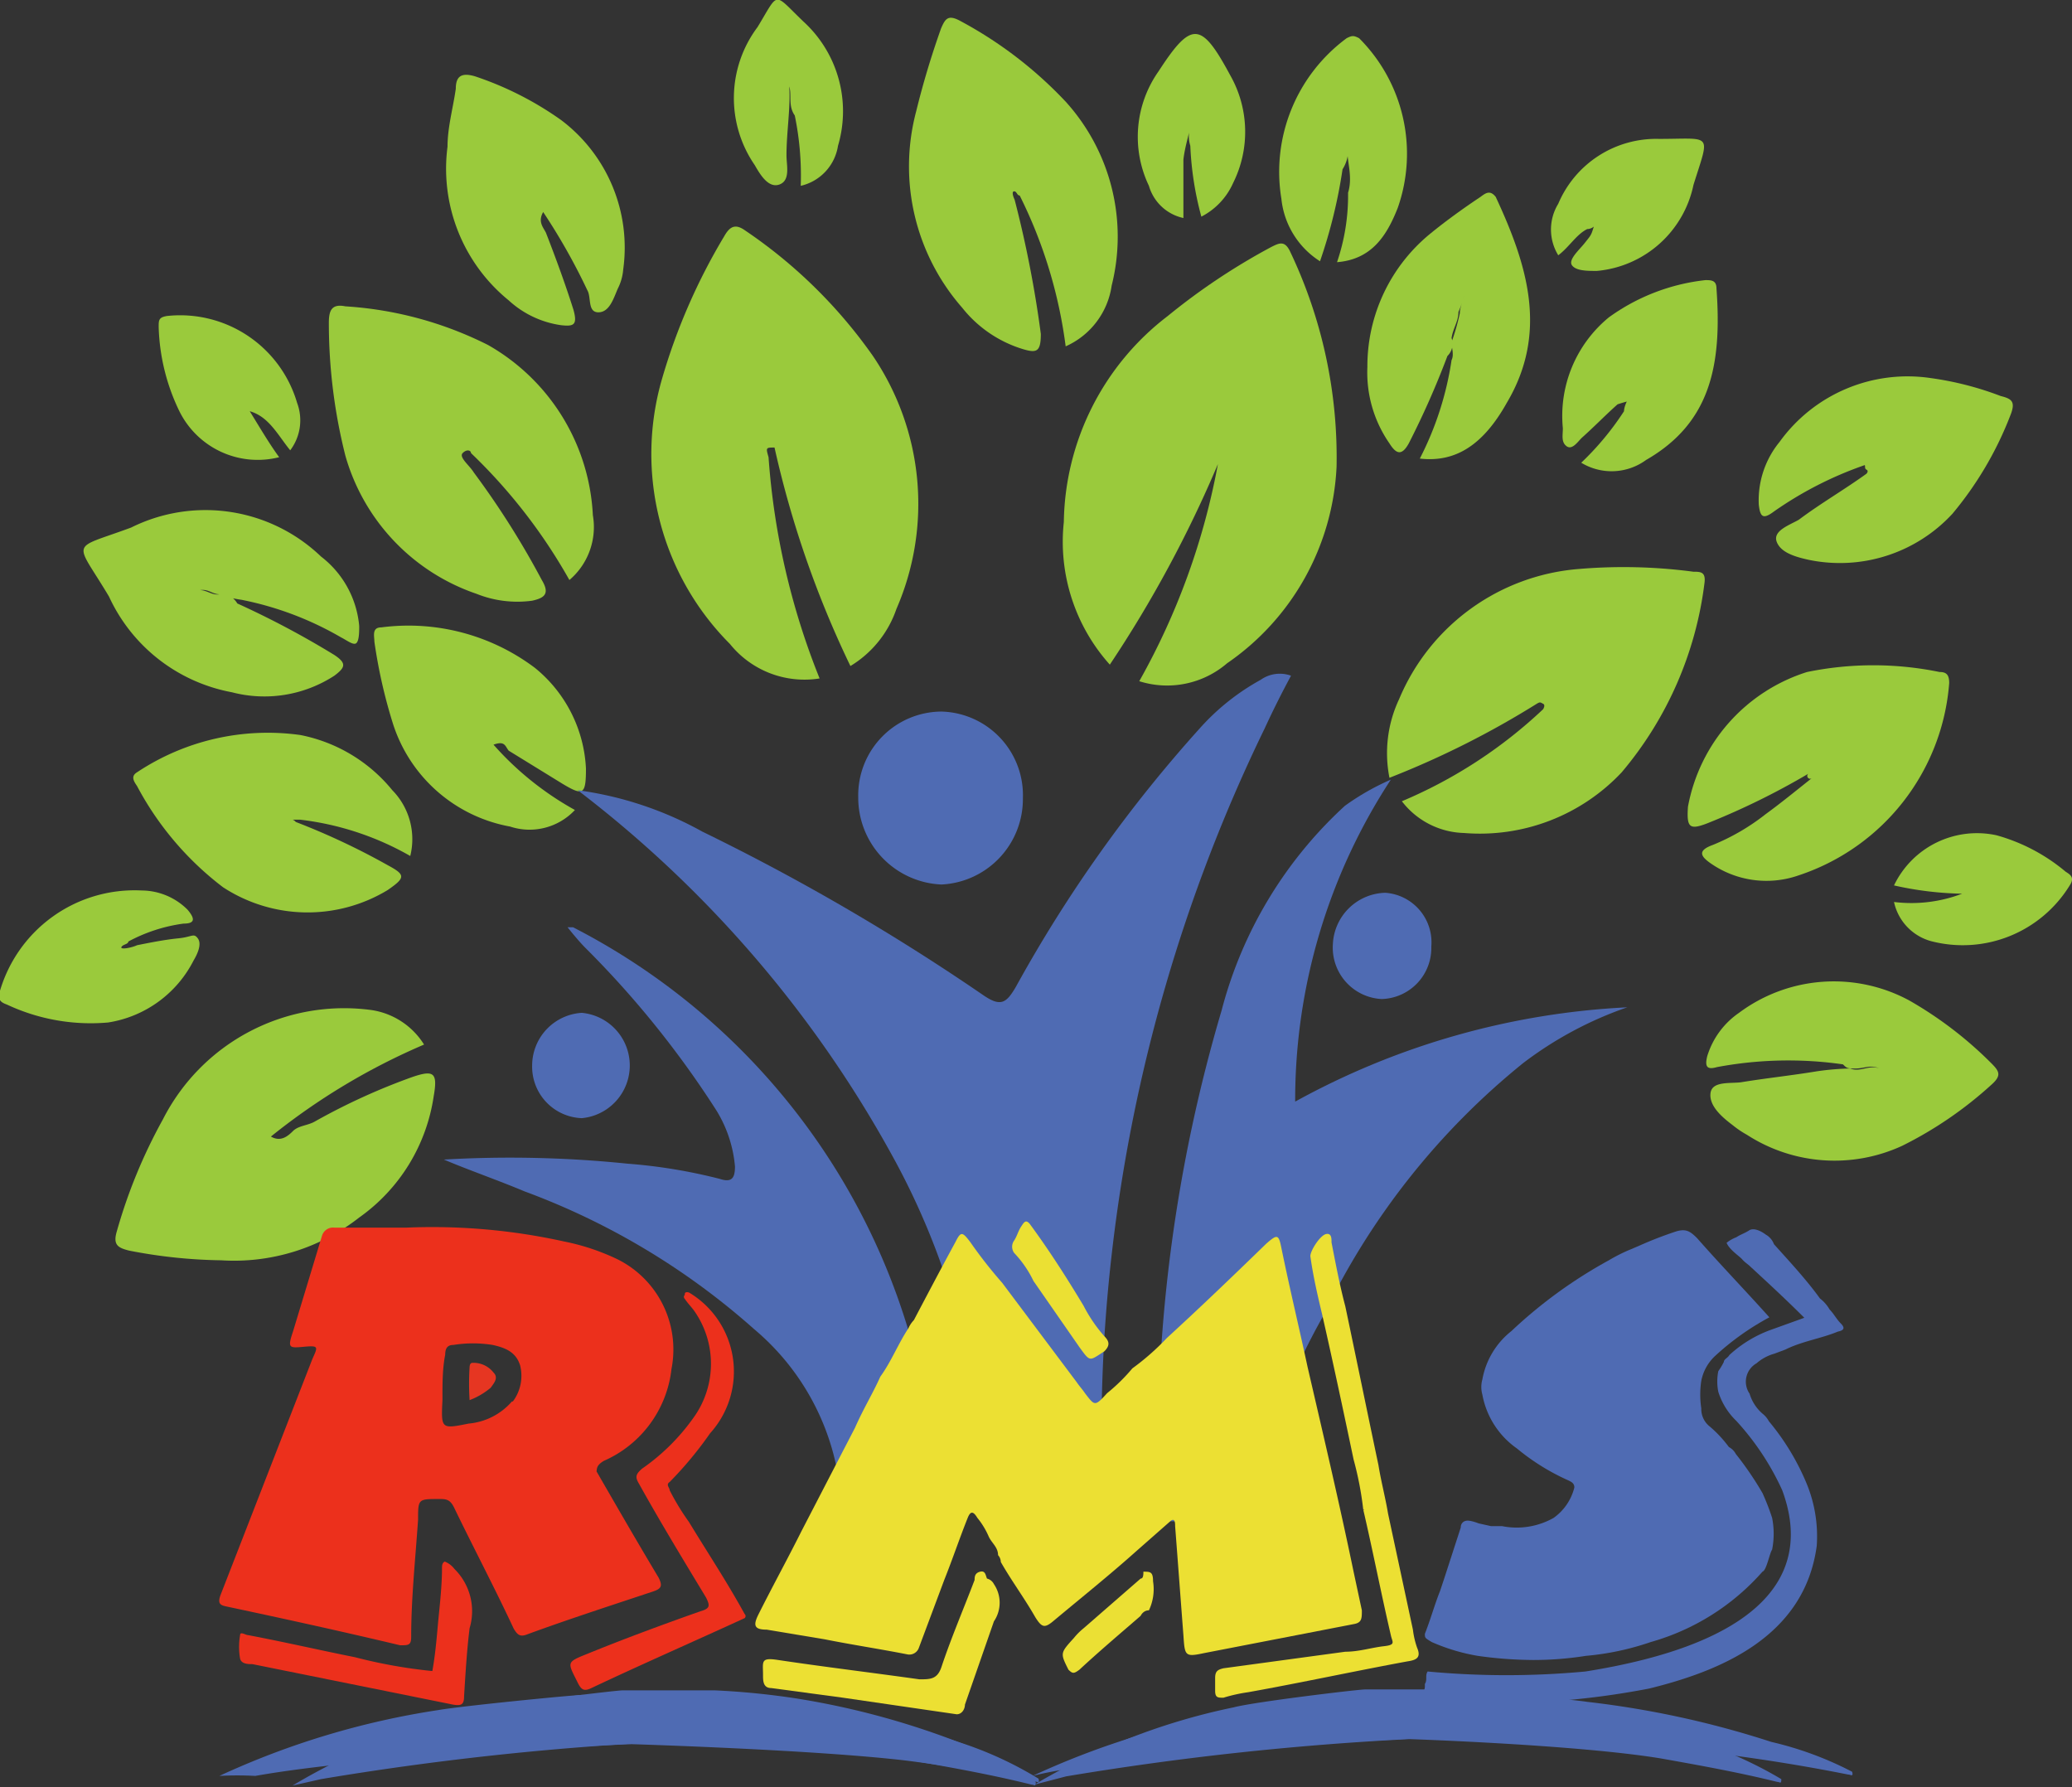 <svg id="Layer_1" data-name="Layer 1" xmlns="http://www.w3.org/2000/svg" viewBox="0 0 45.05 38.86"><rect x="0" y="0" width="45.05" height="38.86" fill="#333333" stroke="none"/><defs><style>.cls-1{fill:#9aca3c;}.cls-2{fill:#4f6bb3;}.cls-3{fill:#f7f7f7;}.cls-4{fill:#ece033;}.cls-5{fill:#ebe033;}.cls-6{fill:#ebe034;}.cls-7{fill:#ec301c;}.cls-8{fill:#e63622;}</style></defs><title>Logo-mob</title><path class="cls-1" d="M23.65,32.18a.53.53,0,0,1-.21.37.75.75,0,0,1,.15-.46S23.62,32.15,23.65,32.18Z" transform="translate(-1.02 -0.39)"/><path class="cls-1" d="M10.36,10.15c-.06-.12-.15-.27,0-.36s.12.06.12.18Z" transform="translate(-1.02 -0.39)"/><path class="cls-1" d="M10.3,9.55a.4.4,0,0,1-.06-.43A.36.36,0,0,1,10.3,9.55Z" transform="translate(-1.02 -0.39)"/><path class="cls-1" d="M25.79,15.2a15.23,15.23,0,0,0,1.71-4.72,26.19,26.19,0,0,1-2.35,4.36,4,4,0,0,1-1-3.1,5.74,5.74,0,0,1,2.26-4.48,14,14,0,0,1,2.25-1.5c.18-.09.3-.15.42.12a10.4,10.4,0,0,1,1,4.66,5.5,5.5,0,0,1-2.38,4.27A2,2,0,0,1,25.79,15.2Z" transform="translate(-1.02 -0.39)"/><path class="cls-1" d="M17.73,10.33a15.87,15.87,0,0,0,1.11,4.81,2.08,2.08,0,0,1-1.95-.75,5.85,5.85,0,0,1-1.48-5.75,13.12,13.12,0,0,1,1.36-3.12c.12-.21.24-.27.45-.12A10.73,10.73,0,0,1,20,8.13a5.73,5.73,0,0,1,.51,5.5,2.33,2.33,0,0,1-1,1.24,21.91,21.91,0,0,1-1.65-4.75C17.67,10.12,17.67,10.12,17.73,10.33Z" transform="translate(-1.02 -0.39)"/><path class="cls-1" d="M34.45,15.68a19.41,19.41,0,0,1-3.22,1.62,2.75,2.75,0,0,1,.21-1.71,4.63,4.63,0,0,1,3.91-2.83,11.53,11.53,0,0,1,2.49.06c.15,0,.27,0,.24.24a7.87,7.87,0,0,1-1.8,4.12,4.23,4.23,0,0,1-3.43,1.32,1.76,1.76,0,0,1-1.35-.69,10.29,10.29,0,0,0,3.07-2s.06-.09,0-.12S34.51,15.65,34.45,15.68Z" transform="translate(-1.02 -0.39)"/><path class="cls-1" d="M10.24,23.1a14.21,14.21,0,0,0-3.33,2c.21.12.36,0,.48-.12s.33-.12.48-.21A13.79,13.79,0,0,1,10,23.8c.45-.15.54-.09.45.42a3.93,3.93,0,0,1-1.62,2.64,4.41,4.41,0,0,1-3,.93,11.1,11.1,0,0,1-2-.21c-.24-.06-.36-.12-.27-.42a11.39,11.39,0,0,1,1-2.43A4.42,4.42,0,0,1,9.1,22.35,1.63,1.63,0,0,1,10.24,23.1Z" transform="translate(-1.02 -0.39)"/><path class="cls-1" d="M13.4,13a11.86,11.86,0,0,0-2.14-2.76c0-.06-.09-.09-.18,0s.15.27.24.42A18.35,18.35,0,0,1,12.8,13c.18.3.06.39-.21.45a2.39,2.39,0,0,1-1.21-.15,4.46,4.46,0,0,1-2.85-3,11.79,11.79,0,0,1-.36-2.89c0-.27.06-.42.36-.36a8,8,0,0,1,3.1.84,4.51,4.51,0,0,1,2.28,3.7A1.51,1.51,0,0,1,13.4,13Z" transform="translate(-1.02 -0.39)"/><path class="cls-1" d="M23.08,4.73a24.28,24.28,0,0,1,.57,2.92c0,.39-.09.42-.39.33a2.68,2.68,0,0,1-1.32-.9,4.66,4.66,0,0,1-1-4.27q.22-.9.54-1.8c.09-.21.15-.3.39-.18A8.92,8.92,0,0,1,24.19,2.6a4.37,4.37,0,0,1,1,4,1.71,1.71,0,0,1-1,1.32,10.28,10.28,0,0,0-1-3.28c-.06,0-.06-.09-.12-.09S23.05,4.67,23.08,4.73Z" transform="translate(-1.02 -0.39)"/><path class="cls-1" d="M40.34,17.21a16,16,0,0,1-2.2,1.08c-.39.15-.45.09-.42-.36A3.79,3.79,0,0,1,40.31,15a7.16,7.16,0,0,1,2.88,0c.15,0,.21.06.21.24a4.79,4.79,0,0,1-3.27,4.18,2.12,2.12,0,0,1-1.93-.27c-.21-.15-.27-.27.06-.39a4.74,4.74,0,0,0,1.15-.67c.33-.24.66-.51,1-.78A.06.06,0,0,1,40.34,17.21Z" transform="translate(-1.02 -0.39)"/><path class="cls-1" d="M41.09,23.53a8.39,8.39,0,0,0-2.74.06c-.21.06-.27,0-.21-.24a1.77,1.77,0,0,1,.69-.94,3.45,3.45,0,0,1,3.7-.27,8.4,8.4,0,0,1,1.78,1.36c.18.18.24.27,0,.48a8.47,8.47,0,0,1-1.93,1.32A3.51,3.51,0,0,1,39,25.06a2.08,2.08,0,0,1-.31-.21c-.24-.18-.51-.42-.48-.69s.42-.21.66-.24c.55-.09,1.12-.15,1.66-.24a5.83,5.83,0,0,1,.72-.06c.21.09.42-.09.63,0-.18-.09-.33,0-.51,0S41.18,23.62,41.09,23.53Z" transform="translate(-1.02 -0.39)"/><path class="cls-1" d="M7.45,18.26a15.37,15.37,0,0,1,2,.94c.39.21.39.27,0,.54a3.36,3.36,0,0,1-3.58-.06A6.71,6.71,0,0,1,4,17.48c-.06-.09-.15-.21,0-.3a5.13,5.13,0,0,1,3.55-.81,3.43,3.43,0,0,1,2,1.2A1.52,1.52,0,0,1,9.94,19a6.29,6.29,0,0,0-2.4-.79c-.15,0-.33,0-.39,0S7.36,18.14,7.45,18.26Z" transform="translate(-1.02 -0.39)"/><path class="cls-1" d="M6.18,13.51a19.38,19.38,0,0,1,2.11,1.12c.27.18.24.27,0,.45a2.79,2.79,0,0,1-2.23.36,3.68,3.68,0,0,1-2.67-2.08c-.75-1.26-.87-1,.48-1.5A3.63,3.63,0,0,1,8,12.49,2.14,2.14,0,0,1,8.83,14c0,.12,0,.31-.06.37s-.21-.06-.33-.12a7,7,0,0,0-2.17-.82,2.25,2.25,0,0,1-.48-.12c-.15,0-.24-.12-.42-.09.15,0,.27.12.42.09S6.09,13.36,6.18,13.51Z" transform="translate(-1.02 -0.39)"/><path class="cls-1" d="M41.54,10.51a8,8,0,0,0-1.95,1c-.24.18-.3.12-.33-.15A2,2,0,0,1,39.71,10,3.43,3.43,0,0,1,43,8.61,6.89,6.89,0,0,1,44.52,9c.24.06.33.12.21.42a7.59,7.59,0,0,1-1.26,2.14,3.33,3.33,0,0,1-3.13,1c-.27-.06-.6-.15-.69-.39s.27-.36.48-.48c.48-.36,1-.66,1.47-1,0,0,.06-.06,0-.09S41.6,10.48,41.54,10.51Z" transform="translate(-1.02 -0.39)"/><path class="cls-1" d="M12.83,5c-.12.21,0,.33.06.45.21.54.42,1.11.6,1.68.09.33,0,.36-.27.33a2.12,2.12,0,0,1-1.14-.54,3.69,3.69,0,0,1-1.33-3.34c0-.42.12-.84.18-1.26,0-.27.12-.36.42-.27A7.11,7.11,0,0,1,13.22,3a3.47,3.47,0,0,1,1.35,3.25,1.11,1.11,0,0,1-.12.42c-.09.21-.18.51-.42.51s-.15-.33-.24-.48A13.43,13.43,0,0,0,12.83,5Z" transform="translate(-1.02 -0.39)"/><path class="cls-1" d="M32.49,8.13a18.39,18.39,0,0,1-.84,1.9c-.15.27-.27.24-.42,0a2.7,2.7,0,0,1-.48-1.66,3.72,3.72,0,0,1,1.38-2.91c.33-.27.72-.55,1.08-.79.12-.09.21-.15.33,0,.69,1.48,1.15,2.95.24,4.48-.51.91-1.11,1.3-1.89,1.21a6.87,6.87,0,0,0,.69-2.14c.06-.12,0-.27,0-.39a5,5,0,0,0,.18-.63c0-.12.06-.24.09-.39a1.69,1.69,0,0,1-.12.36c0,.21-.12.36-.15.57A.37.37,0,0,1,32.49,8.13Z" transform="translate(-1.02 -0.39)"/><path class="cls-1" d="M11.75,16.58A6.67,6.67,0,0,0,13.52,18a1.35,1.35,0,0,1-1.41.36,3.29,3.29,0,0,1-2.56-2.28,11.25,11.25,0,0,1-.39-1.74c0-.12-.06-.31.15-.31a4.57,4.57,0,0,1,3.34.88,3,3,0,0,1,1.11,2.19c0,.57-.06.6-.51.33l-1.17-.72C12,16.61,12,16.49,11.75,16.58Z" transform="translate(-1.02 -0.39)"/><path class="cls-1" d="M36.19,9.18c-.27.24-.51.49-.78.73-.09.09-.21.27-.33.18S35,9.85,35,9.7a2.77,2.77,0,0,1,1-2.41,4.4,4.4,0,0,1,2.1-.81c.12,0,.24,0,.24.18.12,1.65-.12,2.92-1.53,3.73a1.27,1.27,0,0,1-1.41.06,6.22,6.22,0,0,0,.93-1.12c0-.09.06-.21.06-.21S36.28,9.15,36.19,9.18Z" transform="translate(-1.02 -0.39)"/><path class="cls-1" d="M30.21,4.07a11.11,11.11,0,0,1-.49,2,1.83,1.83,0,0,1-.84-1.36A3.61,3.61,0,0,1,30.3,1.22c.12-.06.15-.06.27,0a3.55,3.55,0,0,1,.84,3.69c-.24.61-.57,1.12-1.32,1.18a4.49,4.49,0,0,0,.24-1.51c.12-.39-.06-.75,0-1A.78.78,0,0,1,30.21,4.07Z" transform="translate(-1.02 -0.39)"/><path class="cls-1" d="M4,20.94c.3-.06.6-.12.9-.15s.33-.12.42,0,0,.33-.09.48a2.52,2.52,0,0,1-1.86,1.35,4.29,4.29,0,0,1-2.2-.39C1,22.17,1,22.11,1,22a3.05,3.05,0,0,1,3.1-2.25,1.42,1.42,0,0,1,1,.42c.15.18.18.3-.09.3a3.52,3.52,0,0,0-1.2.39c0,.06-.12.06-.15.12S3.87,21,4,20.94Z" transform="translate(-1.02 -0.39)"/><path class="cls-1" d="M7.33,10.18c-.27-.33-.46-.73-.88-.85.21.34.42.7.64,1a1.9,1.9,0,0,1-2.17-1A4.47,4.47,0,0,1,4.47,7.5c0-.15,0-.21.18-.24A2.65,2.65,0,0,1,7.48,9.15,1.08,1.08,0,0,1,7.33,10.18Z" transform="translate(-1.02 -0.39)"/><path class="cls-1" d="M26.75,3.86V5.13a1,1,0,0,1-.75-.7,2.47,2.47,0,0,1,.21-2.49c.72-1.11.93-1.08,1.56.09a2.49,2.49,0,0,1,.06,2.34,1.51,1.51,0,0,1-.69.73,6.94,6.94,0,0,1-.24-1.54.71.71,0,0,1,0-.42C26.87,3.32,26.78,3.59,26.75,3.86Z" transform="translate(-1.02 -0.39)"/><path class="cls-1" d="M35.53,5.37c-.24.12-.39.39-.63.57a1.07,1.07,0,0,1,0-1.12,2.31,2.31,0,0,1,2.19-1.41c1.17,0,1.11-.15.75,1a2.36,2.36,0,0,1-2.1,1.87c-.21,0-.45,0-.54-.12s.15-.33.27-.48.12-.15.15-.21.06-.21.09-.21S35.65,5.37,35.53,5.37Z" transform="translate(-1.02 -0.39)"/><path class="cls-1" d="M42.2,20a3.09,3.09,0,0,0,1.48-.18,7.31,7.31,0,0,1-1.48-.18,2,2,0,0,1,2.23-1.09,4,4,0,0,1,1.5.79c.09.06.21.12.09.3A2.73,2.73,0,0,1,43,20.85,1.13,1.13,0,0,1,42.2,20Z" transform="translate(-1.02 -0.39)"/><path class="cls-1" d="M18.12,3.77c0,.21.09.54-.15.63s-.42-.21-.54-.42a2.57,2.57,0,0,1,.06-3c.48-.79.33-.76,1-.12a2.64,2.64,0,0,1,.75,2.7,1.06,1.06,0,0,1-.81.87A6.46,6.46,0,0,0,18.3,2.9c-.15-.21-.06-.45-.12-.63C18.21,2.75,18.12,3.26,18.12,3.77Z" transform="translate(-1.02 -0.39)"/><path class="cls-1" d="M32.82,7.29h-.06a3.08,3.08,0,0,1,.12-.42A.32.32,0,0,1,32.82,7.29Z" transform="translate(-1.02 -0.39)"/><path class="cls-2" d="M21.85,38.26a20.4,20.4,0,0,0-4-.87c-.39-.06-1.56-.15-2-.15H13.67c-.18,0-2.62.24-3.13.33A17.58,17.58,0,0,0,5.79,39l0,0a0,0,0,0,0,0,0A7.14,7.14,0,0,1,6.57,39c2.71-.48,8.18-.69,8.18-.69s4,.12,6,.36c.93.12,1.86.27,2.76.45.06,0,.12.06.09-.06A8,8,0,0,0,21.85,38.26Z" transform="translate(-1.02 -0.39)"/><path class="cls-2" d="M39.53,38.26a20.4,20.4,0,0,0-4-.87c-.39-.06-1.57-.15-2-.15H31.35c-.18,0-2.62.24-3.13.33A17.47,17.47,0,0,0,23.47,39l0,0a0,0,0,0,0,0,0,7.14,7.14,0,0,1,.78-.15c2.71-.48,8.18-.69,8.18-.69s4,.12,6,.36c.94.12,1.87.27,2.77.45.06,0,.12.06.09-.06A7.44,7.44,0,0,0,39.53,38.26Z" transform="translate(-1.02 -0.39)"/><path class="cls-2" d="M22,38.32a17.3,17.3,0,0,0-3.64-1,16.61,16.61,0,0,0-1.8-.18h-2c-.15,0-2.4.27-2.85.39a13.86,13.86,0,0,0-4.33,1.68l0,0a0,0,0,0,0,0,0L8,39.07a64.81,64.81,0,0,1,7.45-.81s3.64.12,5.48.42c.84.15,1.68.3,2.52.51.06,0,.09.06.09-.06A7.21,7.21,0,0,0,22,38.32Z" transform="translate(-1.02 -0.39)"/><path class="cls-2" d="M38.14,38.32a16,16,0,0,0-5.44-1.2h-2c-.15,0-2.41.27-2.86.39a14,14,0,0,0-4.33,1.68l0,0a0,0,0,0,0,0,0l.69-.18a65.13,65.13,0,0,1,7.46-.81s3.64.12,5.47.42c.84.15,1.68.3,2.53.51.06,0,.09.06.09-.06A8.91,8.91,0,0,0,38.14,38.32Z" transform="translate(-1.02 -0.39)"/><path class="cls-2" d="M21.49,15.86a1.82,1.82,0,0,1,1.77,1.89,1.86,1.86,0,0,1-1.77,1.87,1.89,1.89,0,0,1-1.81-1.9A1.82,1.82,0,0,1,21.49,15.86Z" transform="translate(-1.02 -0.39)"/><path class="cls-2" d="M31.14,19.8a1.08,1.08,0,0,1,1,1.17,1.11,1.11,0,0,1-1.08,1.14A1.12,1.12,0,0,1,30,20.91,1.17,1.17,0,0,1,31.14,19.8Z" transform="translate(-1.02 -0.39)"/><path class="cls-2" d="M12.59,23.56a1.15,1.15,0,0,1,1.08-1.15,1.15,1.15,0,0,1,0,2.29A1.12,1.12,0,0,1,12.59,23.56Z" transform="translate(-1.02 -0.39)"/><path class="cls-2" d="M21.34,33.09a.11.11,0,0,1,0-.09A12.73,12.73,0,0,0,21,30.17a14.55,14.55,0,0,0-7.52-9.62c-.06,0-.09,0-.12,0,.12.15.27.33.39.45a20.88,20.88,0,0,1,2.8,3.46A2.77,2.77,0,0,1,17,25.75c0,.24-.06.36-.33.27a11.64,11.64,0,0,0-2-.33,25,25,0,0,0-4-.09c.57.24,1.18.45,1.75.69a15.66,15.66,0,0,1,5,3,5.32,5.32,0,0,1,1.89,3.79c0,.27-.06.42-.27.45.69-.06,1.44-.09,2.17-.12h.12v-.33Z" transform="translate(-1.02 -0.39)"/><path class="cls-2" d="M25,33.09V33a33.94,33.94,0,0,1,.19-5.33,35.28,35.28,0,0,1,3.33-11.45c.18-.39.36-.75.57-1.14a.72.72,0,0,0-.66.09,5,5,0,0,0-1.32,1.05,30,30,0,0,0-4,5.62c-.21.36-.33.45-.72.18a47.92,47.92,0,0,0-6.1-3.55,7.67,7.67,0,0,0-2.71-.9,25.31,25.31,0,0,1,6.82,7.91,16,16,0,0,1,2,7.19.44.44,0,0,1,0,.21v.57h1.14c.51,0,1,0,1.53,0h0v-.36Z" transform="translate(-1.02 -0.39)"/><path class="cls-2" d="M29.18,24.34a12.72,12.72,0,0,1,2.08-7,5.32,5.32,0,0,0-1,.57,9.17,9.17,0,0,0-2.68,4.45,33.69,33.69,0,0,0-1.38,10.23h0v.87c.75,0,1.47.09,2.19.15-.24-.06-.21-.21-.12-.69A14.54,14.54,0,0,1,29.79,29a15.87,15.87,0,0,1,4.35-5.5,8.09,8.09,0,0,1,2.26-1.21A16.64,16.64,0,0,0,29.18,24.34Z" transform="translate(-1.02 -0.39)"/><path class="cls-3" d="M23.56,30.65V31A.23.23,0,0,1,23.56,30.65Z" transform="translate(-1.02 -0.39)"/><path class="cls-3" d="M23.59,35a.48.48,0,0,1-.09.27A.23.23,0,0,1,23.59,35Z" transform="translate(-1.02 -0.39)"/><path class="cls-3" d="M23.65,33.84a.58.58,0,0,1-.24,0C23.5,33.81,23.59,33.78,23.65,33.84Z" transform="translate(-1.02 -0.39)"/><path class="cls-3" d="M23.65,33.9c-.09,0-.15,0-.24,0C23.5,33.87,23.59,33.81,23.65,33.9Z" transform="translate(-1.02 -0.39)"/><path class="cls-2" d="M36.91,36.09a5.92,5.92,0,0,1-1.41.3,7.3,7.3,0,0,1-1.14.09,8.86,8.86,0,0,1-1.21-.09,4.21,4.21,0,0,1-1-.3C32,36,32,36,32,35.91c.12-.3.21-.63.33-.93l.09-.27.36-1.11c0-.09.06-.15.15-.15s.24.06.24.06.27.06.27.06.15,0,.24,0a1.63,1.63,0,0,0,1.12-.18,1.15,1.15,0,0,0,.45-.66c0-.09-.06-.12-.12-.15A4.85,4.85,0,0,1,34,31.88a1.83,1.83,0,0,1-.75-1.17.61.61,0,0,1,0-.33,1.73,1.73,0,0,1,.63-1.05A10.27,10.27,0,0,1,36,27.79a3.58,3.58,0,0,1,.48-.24l.21-.09a8.32,8.32,0,0,1,.78-.3c.21-.06.3,0,.45.15.51.58,1.06,1.15,1.57,1.72a5.73,5.73,0,0,0-1.18.84,1,1,0,0,0-.3.54,2,2,0,0,0,0,.6.48.48,0,0,0,.18.39,2.65,2.65,0,0,1,.42.45.36.36,0,0,1,.15.15,7.08,7.08,0,0,1,.58.85,5.12,5.12,0,0,1,.21.54,1.78,1.78,0,0,1,0,.69c-.06.09-.12.45-.21.48A5.07,5.07,0,0,1,36.91,36.09Z" transform="translate(-1.02 -0.39)"/><path class="cls-2" d="M39.77,32.79a5.73,5.73,0,0,0-1-1.51,1.5,1.5,0,0,1-.39-.63,1.14,1.14,0,0,1,0-.45A1.46,1.46,0,0,0,38.5,30c0-.06.09-.09.12-.15a2.68,2.68,0,0,1,.88-.54l.75-.27c-.39-.39-.78-.75-1.17-1.11-.06-.06-.12-.09-.18-.16s-.28-.21-.34-.36a.75.75,0,0,1,.21-.12c.09-.06.19-.09.28-.15s.24,0,.36.09a.4.4,0,0,1,.18.21c.36.4.72.79,1,1.18a.81.81,0,0,1,.21.24c.09.09.15.21.24.3s.09.15-.06.18c-.36.15-.78.21-1.14.39l-.24.09a1,1,0,0,0-.39.21.46.46,0,0,0-.15.66.92.92,0,0,0,.3.45.53.53,0,0,1,.12.15,5.26,5.26,0,0,1,.81,1.33A3,3,0,0,1,40.52,34c-.27,2-2.14,2.73-3.64,3.1a17.65,17.65,0,0,1-4.24.3A4.66,4.66,0,0,1,32,37.3c-.09-.06,0-.15,0-.24V37c.06-.09,0-.18.06-.27a18.45,18.45,0,0,0,3.43,0C39.14,36.15,40.49,34.74,39.77,32.79Z" transform="translate(-1.02 -0.39)"/><path class="cls-4" d="M20.16,30.32c.24-.33.39-.72.61-1.05a.63.63,0,0,1,.12-.18c.3-.57.6-1.14.9-1.69.12-.24.15-.24.33,0a9.9,9.9,0,0,0,.69.88l1.62,2.16c.06.09.12.15.18.24.21.27.21.3.48,0a4,4,0,0,0,.55-.54,5.36,5.36,0,0,0,.75-.66c.72-.66,1.44-1.35,2.16-2.05.24-.21.27-.21.33.09.18.88.39,1.75.57,2.59.34,1.47.7,3,1,4.45l.18.84c0,.18,0,.27-.18.3l-3.25.63c-.42.09-.42.06-.45-.39-.06-.78-.12-1.59-.18-2.37,0-.06,0-.18-.09-.12l-.75.66c-.57.51-1.18,1-1.78,1.5-.21.18-.27.18-.42-.06-.24-.42-.51-.78-.75-1.2a.23.23,0,0,0-.06-.15c0-.18-.15-.27-.21-.42a1.7,1.7,0,0,0-.24-.39c-.09-.15-.15-.15-.21,0-.18.45-.33.9-.51,1.35L21,36.21a.22.22,0,0,1-.24.15c-.61-.12-1.21-.21-1.81-.33l-1.26-.21c-.27,0-.3-.09-.18-.33.3-.6.63-1.2.93-1.8l1.17-2.26C19.8,31,20,30.68,20.16,30.32Z" transform="translate(-1.02 -0.39)"/><path class="cls-5" d="M23.41,27c.42.57.81,1.18,1.17,1.78a3.21,3.21,0,0,0,.45.66c.12.12.12.21,0,.33-.33.21-.3.24-.54-.09l-1-1.44a2.37,2.37,0,0,0-.42-.61.23.23,0,0,1,0-.27c.06-.09.09-.21.15-.3S23.32,26.89,23.41,27Z" transform="translate(-1.02 -0.39)"/><path class="cls-6" d="M26,35.4c-.09,0-.15.06-.18.12-.45.39-.91.78-1.33,1.17-.12.09-.15.09-.24,0-.18-.36-.18-.36.12-.69a1.39,1.39,0,0,1,.21-.21l1.24-1.08c.06,0,.06-.09.06-.15.15,0,.21,0,.21.21A1.07,1.07,0,0,1,26,35.4Z" transform="translate(-1.02 -0.39)"/><path class="cls-4" d="M22.63,34.83a.72.72,0,0,1,0,.81L22,37.45c0,.09-.06.21-.18.21l-2.47-.36-1.56-.21c-.18,0-.18-.16-.18-.28,0-.3-.06-.39.33-.33,1,.15,2,.27,3.07.42.24,0,.39,0,.48-.27.21-.63.48-1.26.72-1.89,0-.06,0-.15.12-.18s.12.09.15.15A.23.23,0,0,1,22.63,34.83Z" transform="translate(-1.02 -0.39)"/><path class="cls-4" d="M30.66,33.21a7.21,7.21,0,0,0-.21-1.09c-.21-1-.45-2.13-.69-3.18-.1-.42-.19-.81-.25-1.24,0-.12.21-.45.34-.48s.12.12.12.18c.09.46.18.94.3,1.39.24,1.14.48,2.31.72,3.45.06.37.15.7.21,1.06l.54,2.52a1.83,1.83,0,0,0,.09.39c.09.21,0,.27-.21.3-1.14.21-2.29.46-3.46.67a3.49,3.49,0,0,0-.54.12c-.12,0-.18,0-.18-.15v-.28c0-.15.06-.18.18-.21l2.65-.36c.3,0,.57-.09.84-.12s.18-.09.15-.24c-.21-.9-.39-1.83-.6-2.73C30.69,33.24,30.69,33.21,30.66,33.21Z" transform="translate(-1.02 -0.39)"/><path class="cls-7" d="M16,28.49a2,2,0,0,1,.46,3.06,8.12,8.12,0,0,1-.88,1.06c-.09.06,0,.12,0,.18a5.28,5.28,0,0,0,.42.69c.4.66.82,1.29,1.21,2a.06.06,0,0,1,0,.09c-1.11.51-2.23,1-3.31,1.51-.18.09-.24.06-.33-.13-.21-.42-.24-.42.21-.6.81-.33,1.62-.63,2.47-.93.21-.06.21-.12.12-.3-.49-.81-1-1.65-1.45-2.46-.09-.15-.09-.21.06-.34a4.54,4.54,0,0,0,1.12-1.11,2,2,0,0,0,0-2.34c-.07-.09-.13-.15-.19-.24a.06.06,0,0,1,0-.09S15.89,28.46,16,28.49Z" transform="translate(-1.02 -0.39)"/><path class="cls-7" d="M10.9,34.5a1.29,1.29,0,0,1,.33,1.29c-.06.48-.09,1-.12,1.48,0,.18-.06.21-.24.18l-4.36-.88c-.09,0-.24,0-.27-.12a1.5,1.5,0,0,1,0-.51c0-.09.12,0,.18,0,.79.15,1.57.33,2.32.48a11,11,0,0,0,1.68.3c.06-.33.09-.66.12-1s.09-.81.09-1.23c0-.06,0-.12.06-.15A.49.49,0,0,1,10.9,34.5Z" transform="translate(-1.02 -0.39)"/><path class="cls-7" d="M14.15,32.15a2.48,2.48,0,0,0,1.47-2,2.19,2.19,0,0,0-1.17-2.38,4.88,4.88,0,0,0-1.17-.39,13.28,13.28,0,0,0-3.43-.3H8.29a.25.25,0,0,0-.27.18l-.63,2.08c-.12.36-.09.36.24.33s.3,0,.18.27l-2,5.14c-.06.18,0,.21.15.24,1.27.27,2.5.54,3.76.84.18,0,.24,0,.24-.18,0-.84.09-1.68.15-2.55,0-.45,0-.45.45-.45.15,0,.24,0,.33.18.42.87.88,1.74,1.3,2.64.09.15.15.18.3.12.9-.33,1.83-.63,2.73-.93.18-.06.21-.12.12-.3-.45-.75-.9-1.53-1.35-2.31C14,32.3,14,32.24,14.15,32.15Zm-2-1.29a1.41,1.41,0,0,1-.94.48c-.6.12-.6.12-.57-.51v-.06h0c0-.3,0-.63.06-.93,0-.15.06-.21.18-.21a2.69,2.69,0,0,1,.85,0c.27.06.51.15.6.45A.93.93,0,0,1,12.17,30.86Z" transform="translate(-1.02 -0.39)"/><path class="cls-8" d="M11.23,30.83a5.78,5.78,0,0,1,0-.72s0-.09.06-.09a.55.55,0,0,1,.46.21c.12.12,0,.24-.06.33A1.57,1.57,0,0,1,11.23,30.83Z" transform="translate(-1.02 -0.39)"/></svg>